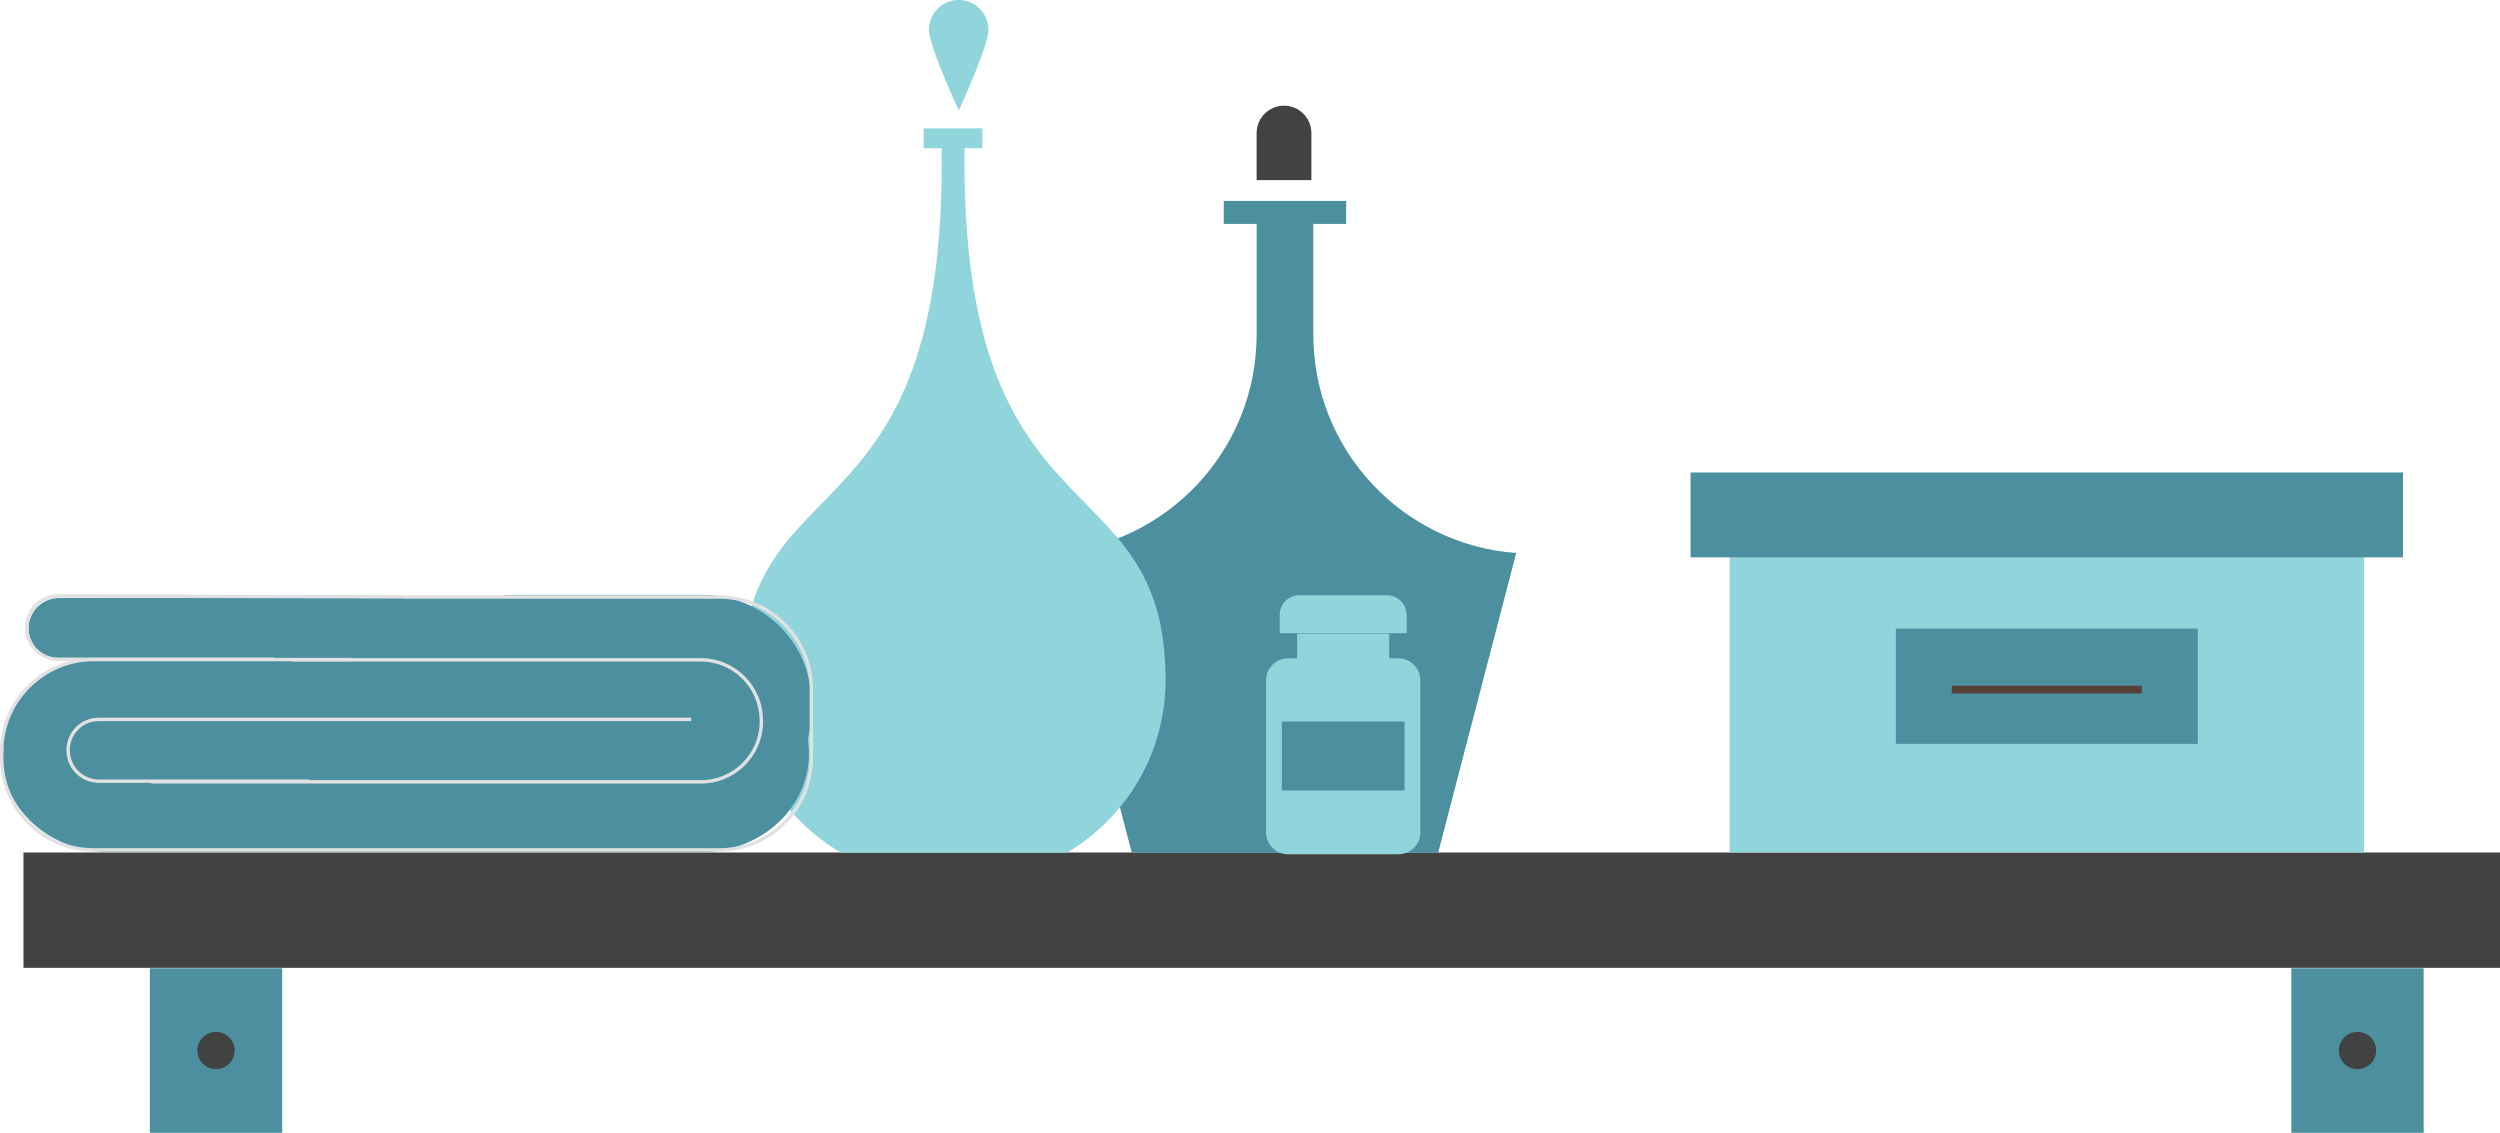<?xml version="1.0" encoding="utf-8"?>
<!-- Generator: Adobe Illustrator 16.0.0, SVG Export Plug-In . SVG Version: 6.00 Build 0)  -->
<!DOCTYPE svg PUBLIC "-//W3C//DTD SVG 1.1//EN" "http://www.w3.org/Graphics/SVG/1.1/DTD/svg11.dtd">
<svg version="1.1" id="Layer_1" xmlns="http://www.w3.org/2000/svg" xmlns:xlink="http://www.w3.org/1999/xlink" x="0px" y="0px"
	 width="432px" height="195.743px" viewBox="5.623 2.548 432 195.743" enable-background="new 5.623 2.548 432 195.743"
	 xml:space="preserve">
<g>
	<rect x="9.679" y="149.861" fill="#424242" width="427.944" height="19.931"/>
	<g>
		<rect x="31.518" y="169.859" fill="#4C90A0" width="22.865" height="28.432"/>
		<path fill="#424242" d="M46.179,184.073c0,1.784-1.447,3.227-3.231,3.227c-1.774,0-3.222-1.442-3.222-3.227
			c0-1.774,1.447-3.219,3.222-3.219C44.731,180.854,46.179,182.298,46.179,184.073z"/>
	</g>
	<g>
		<rect x="401.568" y="169.859" fill="#4C90A0" width="22.863" height="28.432"/>
		<path fill="#424242" d="M416.226,184.073c0,1.784-1.45,3.227-3.229,3.227c-1.774,0-3.224-1.442-3.224-3.227
			c0-1.774,1.447-3.219,3.224-3.219C414.775,180.854,416.226,182.298,416.226,184.073z"/>
	</g>
	<g>
		<g>
			<rect x="304.501" y="94.747" fill="#91D5DC" width="109.621" height="55.102"/>
			<rect x="297.756" y="84.193" fill="#4C90A0" width="123.108" height="14.658"/>
		</g>
		<rect x="333.223" y="111.162" fill="#4C90A0" width="52.176" height="19.93"/>
		<rect x="342.891" y="121.042" fill="#584038" width="32.834" height="1.341"/>
	</g>
	<g>
		<path fill="#4C90A0" d="M232.563,60.361V41.247h5.677v-3.98h-21.154v3.98h5.681v19.115c0,19.966-15.461,36.317-35.063,37.747
			l13.486,51.786h52.947l13.489-51.786C248.025,96.678,232.563,80.327,232.563,60.361z"/>
		<path fill="#424242" d="M232.231,33.679v-8.136c0-2.617-2.115-4.733-4.729-4.733s-4.735,2.116-4.735,4.733v8.136H232.231z"/>
	</g>
	<g>
		<path fill="#91D5DC" d="M176.427,7.686c0.004,2.843-5.127,13.962-5.127,13.962s-5.156-11.104-5.156-13.952
			c-0.007-2.837,2.288-5.146,5.131-5.149C174.119,2.546,176.425,4.847,176.427,7.686z"/>
		<path fill="#91D5DC" d="M172.297,28.163l3.089-0.007l-0.007-3.429l-10.146,0.013l0.006,3.432h3.091
			c0.962,69.022-34.563,53.462-34.516,91.899c0.016,12.718,6.891,23.816,17.12,29.824h39.055
			c10.216-6.029,17.063-17.193,17.045-29.915C206.991,81.54,171.496,97.194,172.297,28.163z"/>
	</g>
	<g>
		<path fill="#91D5DC" d="M251.059,146.375c0,2.095-1.698,3.785-3.789,3.785h-19.083c-2.091,0-3.791-1.689-3.791-3.785V120.1
			c0-2.091,1.7-3.79,3.791-3.79h19.083c2.091,0,3.789,1.697,3.789,3.79V146.375z"/>
		<rect x="227.122" y="127.211" fill="#4C90A0" width="21.212" height="11.934"/>
		<rect x="229.772" y="112.032" fill="#91D5DC" width="15.908" height="4.417"/>
		<path fill="#91D5DC" d="M248.691,111.959v-3.158c0-1.877-1.522-3.394-3.394-3.394h-15.141c-1.875,0-3.395,1.518-3.395,3.394v3.158
			H248.691z"/>
	</g>
	<g>
		<path fill="#4C90A0" d="M145.4,132.819c0,9.363-8.282,16.954-18.489,16.954H24.359c-10.205,0-18.485-7.59-18.485-16.954l0,0
			c0-9.358,8.28-16.951,18.485-16.951h102.552C137.118,115.868,145.4,123.46,145.4,132.819L145.4,132.819z"/>
		<path fill="#4C90A0" d="M127.078,105.343H94.732c-1.597,0-3.136,0.218-4.614,0.588c-0.161-0.014-0.319-0.048-0.479-0.048H15.827
			c-2.902,0-5.261,2.354-5.261,5.26s2.358,5.262,5.261,5.262h61.735c-0.985,2.229-1.535,4.691-1.535,7.275v1.909
			c0,10.126,8.378,18.336,18.706,18.336h32.346c10.331,0,18.709-8.211,18.709-18.336v-1.909
			C145.787,113.554,137.409,105.343,127.078,105.343z"/>
		<g>
			<path fill="#E0E1E0" d="M126.762,137.948H31.763v-0.594h94.999c5.59,0,10.139-4.554,10.139-10.151l-0.027-0.153
				c-0.003-5.637-4.551-10.185-10.141-10.185H56.164v-0.595h70.569c5.917,0,10.731,4.815,10.731,10.734l0.027,0.153
				C137.495,133.127,132.68,137.948,126.762,137.948z"/>
			<path fill="#E0E1E0" d="M59.139,137.833H22.694c-3.08,0-5.585-2.507-5.585-5.588l-0.012-0.056
				c-0.003-3.121,2.501-5.624,5.58-5.624h102.375v0.594H22.676c-2.751,0-4.989,2.237-4.989,4.985l0.012,0.056
				c0.003,2.798,2.243,5.039,4.995,5.039h36.445V137.833z"/>
			<path fill="#E0E1E0" d="M53.005,116.767H15.661c-3.146,0-5.705-2.562-5.705-5.712L9.942,111
				c-0.004-3.201,2.559-5.764,5.709-5.764l59.98,0.146l-0.002,0.594l-59.979-0.146c-2.822,0-5.119,2.297-5.119,5.12l0.014,0.056
				c0.004,2.871,2.297,5.167,5.115,5.167h37.344V116.767z"/>
			<g>
				<path fill="#E0E1E0" d="M6.216,132.43H5.623c0-8.938,7.272-16.208,16.21-16.208h44.605v0.594H21.833
					C13.222,116.816,6.216,123.82,6.216,132.43z"/>
				<path fill="#E0E1E0" d="M129.911,149.711H21.833c-8.938,0-16.21-7.271-16.21-16.208v-1.624h0.594v1.624
					c0,8.61,7.006,15.614,15.617,15.614h108.078c8.61,0,15.615-7.004,15.615-15.614v-11.876c0-8.612-7.005-15.619-15.615-15.619
					H75.424v-0.594h54.487c8.938,0,16.209,7.272,16.209,16.213v11.876C146.12,142.441,138.849,149.711,129.911,149.711z"/>
			</g>
		</g>
	</g>
</g>
</svg>
